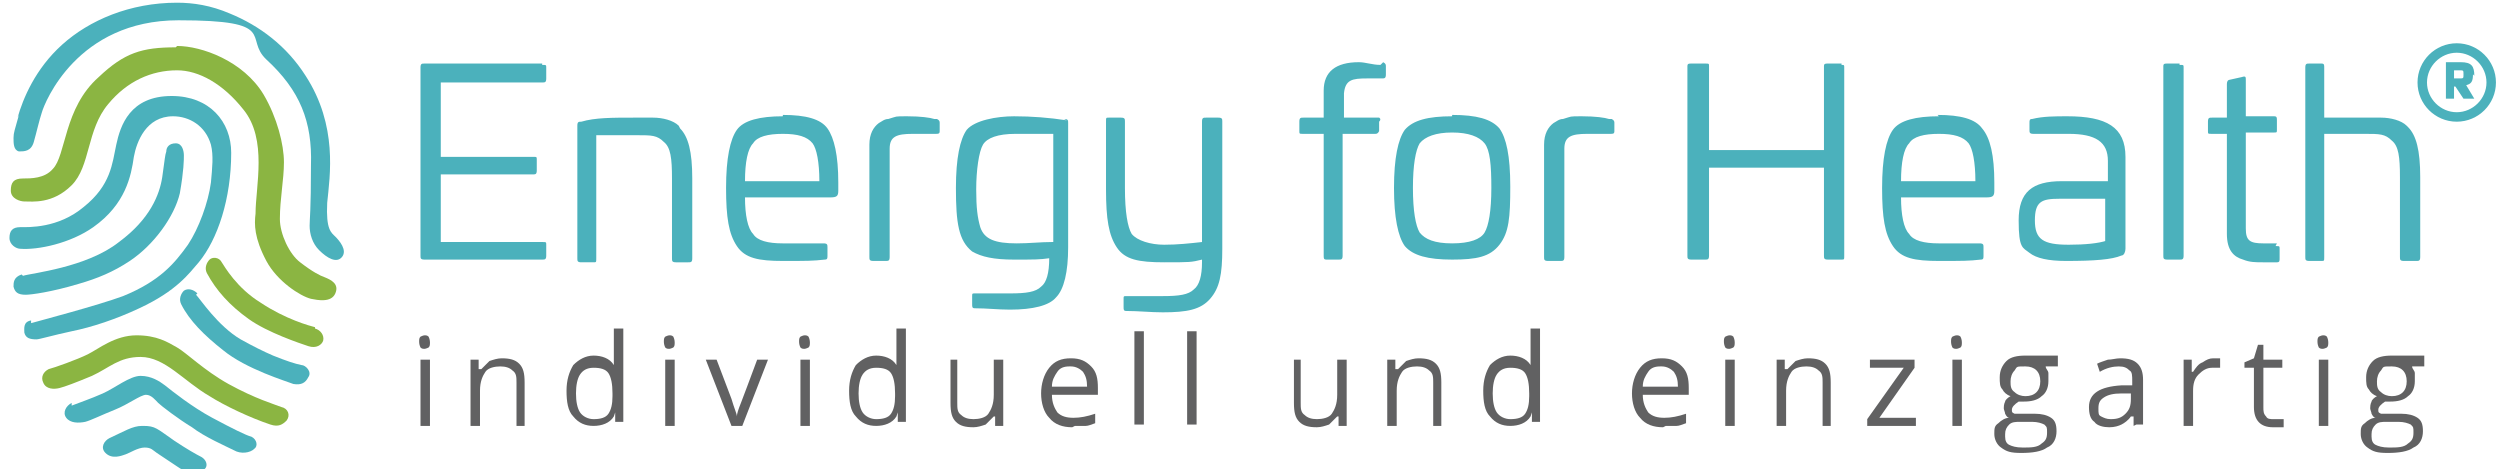 <?xml version="1.0" encoding="UTF-8"?>
<svg xmlns="http://www.w3.org/2000/svg" id="Ebene_1" data-name="Ebene 1" version="1.1" viewBox="0 0 184.9 34.7">
  <defs>
    <style>
      .cls-1 {
        fill: #8bb542;
      }

      .cls-1, .cls-2, .cls-3 {
        stroke-width: 0px;
      }

      .cls-2 {
        fill: #4bb1bc;
      }

      .cls-3 {
        fill: #616162;
      }
    </style>
  </defs>
  <path class="cls-2" d="M178,9.3c-.4-.4-1.2-.6-1.9-.6-.4,0-.9,0-1.4,0-1.2,0-2.1,0-2.8,0v-3.7c0-.2,0-.3-.2-.3h-.9c-.2,0-.3,0-.3.3v14c0,.2,0,.3.3.3h.9c.2,0,.2,0,.2-.3v-9.1h3c1.1,0,1.5,0,2,.5.5.4.6,1.2.6,2.7v5.9c0,.2,0,.3.3.3h.9c.2,0,.3,0,.3-.3v-5.9c0-2-.3-3.1-.9-3.7M168.4,18h-1c-1,0-1.3-.2-1.3-1.1v-7.1h2.1c.2,0,.2,0,.2-.2v-.7c0-.2,0-.3-.2-.3h-2.1v-2.7c0-.2,0-.3-.3-.2l-.9.2c-.1,0-.2.1-.2.3v2.5h-1.1c-.2,0-.3,0-.3.3v.7c0,.2,0,.2.3.2h1.1v7.4c0,1.2.5,1.7,1.2,1.9.5.2.9.2,1.5.2s.8,0,1,0c.2,0,.2-.1.2-.3v-.7c0-.2,0-.2-.3-.2M161.2,4.7h-.9c-.2,0-.3,0-.3.2v14c0,.2,0,.3.3.3h.9c.2,0,.3,0,.3-.3V5c0-.2,0-.2-.3-.2M155.8,17.8c-.6.2-1.6.3-2.8.3-1.9,0-2.5-.4-2.5-1.8s.5-1.6,1.8-1.6h3.4v3.2ZM152.9,8.6c-.9,0-1.8,0-2.6.2-.2,0-.2.1-.2.3v.5c0,.2,0,.3.3.3h2.6c2,0,2.9.6,2.9,2v1.5h-3.4c-2.2,0-3.2.8-3.2,2.9s.3,2,.8,2.4c.5.4,1.4.6,2.7.6,2.1,0,3.4-.1,4.1-.4.2,0,.3-.3.3-.5v-6.8c0-2.2-1.4-3-4.3-3M140.6,13.4c0-1.4.2-2.4.6-2.8.3-.5,1.1-.7,2.2-.7s1.8.2,2.2.7c.3.4.5,1.4.5,2.8h-5.5ZM143.4,8.6c-1.7,0-2.9.3-3.4,1-.5.7-.8,2.1-.8,4.3s.2,3.4.8,4.3c.6.9,1.6,1.1,3.4,1.1s2.2,0,3.1-.1c.2,0,.2-.1.2-.3v-.6c0-.2,0-.3-.3-.3h-3c-1.1,0-1.9-.2-2.2-.7-.4-.4-.6-1.4-.6-2.7h6.3c.5,0,.6-.1.6-.5v-.6c0-2-.3-3.3-.9-4-.5-.7-1.6-1-3.3-1M136.2,4.7h-1c-.2,0-.3,0-.3.2v6.2h-8.5v-6.2c0-.2,0-.2-.3-.2h-1c-.2,0-.3,0-.3.2v14c0,.2,0,.3.3.3h1c.2,0,.3,0,.3-.3v-6.5h8.5v6.5c0,.2,0,.3.3.3h1c.2,0,.2,0,.2-.3V5c0-.2,0-.2-.2-.2M119,8.8c-.3-.1-1-.2-2-.2s-.7,0-1.4.2c-.3,0-.5.2-.7.3-.4.3-.7.8-.7,1.6v8.3c0,.2,0,.3.3.3h.9c.2,0,.3,0,.3-.3v-8c0-.9.5-1.1,1.7-1.1h1.7c.2,0,.3,0,.3-.2v-.6c0-.1,0-.2-.2-.3M109.8,17.2c-.3.5-1.1.8-2.4.8s-2-.3-2.4-.8c-.3-.5-.5-1.6-.5-3.3s.2-2.8.5-3.3c.4-.5,1.2-.8,2.4-.8s2,.3,2.4.8c.4.5.5,1.6.5,3.3s-.2,2.8-.5,3.3M107.4,8.6c-1.8,0-2.9.3-3.5,1-.5.7-.8,2.1-.8,4.3s.3,3.6.8,4.3c.6.7,1.7,1,3.5,1s2.8-.2,3.5-1.1c.7-.9.8-2,.8-4.3s-.3-3.6-.8-4.3c-.6-.7-1.7-1-3.5-1M102.1,4.8c-.6,0-1.1-.2-1.6-.2-1.7,0-2.6.7-2.6,2.1v2h-1.5c-.2,0-.3,0-.3.3v.7c0,.2,0,.2.3.2h1.5v9c0,.2,0,.3.2.3h.9c.2,0,.3,0,.3-.3v-9h2.4c.1,0,.2,0,.3-.2v-.7c.2-.2,0-.3,0-.3h-2.6v-1.8c.1-1,.6-1.1,1.7-1.1h1.1c.2,0,.3,0,.3-.3v-.6c0-.1,0-.2-.2-.3M90.1,8.7h-.9c-.2,0-.3,0-.3.3v8.9c-.9.1-1.8.2-2.8.2s-2-.3-2.4-.8c-.3-.5-.5-1.6-.5-3.4v-4.9c0-.2,0-.3-.3-.3h-.9c-.2,0-.2,0-.2.3v5c0,2.2.2,3.4.8,4.3.6.9,1.6,1.1,3.5,1.1s2,0,2.8-.2v.2c0,1-.2,1.7-.6,2-.4.4-1.1.5-2.3.5h-2.7c-.2,0-.2,0-.2.2v.6c0,.2,0,.3.2.3.9,0,1.8.1,2.7.1,1.8,0,2.8-.2,3.5-1,.7-.8.9-1.8.9-3.7v-9.4c0-.2,0-.3-.3-.3M77.8,17.9c-.8,0-1.7.1-2.6.1-1.6,0-2.4-.3-2.7-1.2-.2-.7-.3-1.4-.3-2.8s.2-2.8.5-3.3c.3-.5,1.1-.8,2.4-.8h2.8v8ZM78.9,8.9c-1.3-.2-2.6-.3-3.9-.3s-2.9.3-3.5,1c-.5.7-.8,2.1-.8,4.3,0,2.6.2,3.9,1.2,4.7.7.4,1.6.6,3.1.6s1.9,0,2.6-.1h0c0,1.1-.2,1.8-.6,2.1-.4.4-1.1.5-2.3.5h-2.6c-.2,0-.2,0-.2.2v.6c0,.2,0,.3.2.3.9,0,1.7.1,2.6.1,1.7,0,2.9-.3,3.4-.9.6-.6.9-1.9.9-3.7v-9.2c0-.2,0-.3-.3-.3M69.1,8.8c-.3-.1-1-.2-2-.2s-.7,0-1.4.2c-.3,0-.5.2-.7.3-.4.3-.7.8-.7,1.6v8.3c0,.2,0,.3.3.3h.9c.2,0,.3,0,.3-.3v-8c0-.9.5-1.1,1.7-1.1h1.7c.2,0,.3,0,.3-.2v-.6c0-.1,0-.2-.2-.3M55.1,13.4c0-1.4.2-2.4.6-2.8.3-.5,1.1-.7,2.2-.7s1.8.2,2.2.7c.3.4.5,1.4.5,2.8h-5.5ZM57.9,8.6c-1.7,0-2.9.3-3.4,1-.5.7-.8,2.1-.8,4.3s.2,3.4.8,4.3c.6.9,1.6,1.1,3.4,1.1s2.2,0,3.1-.1c.2,0,.2-.1.2-.3v-.6c0-.2,0-.3-.3-.3h-3c-1.1,0-1.9-.2-2.2-.7-.4-.4-.6-1.4-.6-2.7h6.3c.5,0,.6-.1.6-.5v-.6c0-2-.3-3.3-.8-4-.5-.7-1.6-1-3.3-1M50.2,9.3c-.4-.4-1.2-.6-1.9-.6-.4,0-.9,0-1.4,0-1.6,0-2.9,0-3.9.3-.2,0-.3,0-.3.3v9.8c0,.2,0,.3.3.3h.9c.2,0,.2,0,.2-.3v-9.1h3c1.1,0,1.5,0,2,.5.5.4.6,1.2.6,2.7v5.9c0,.2,0,.3.3.3h.9c.2,0,.3,0,.3-.3v-5.9c0-2-.3-3.1-.9-3.7M40.1,4.7h-8.7c-.2,0-.3,0-.3.3v13.9c0,.2,0,.3.3.3h8.7c.2,0,.3,0,.3-.3v-.8c0-.2,0-.2-.3-.2h-7.5v-5h6.8c.2,0,.3,0,.3-.3v-.8c0-.2,0-.2-.3-.2h-6.8v-5.5h7.5c.2,0,.3,0,.3-.3v-.8c0-.2,0-.2-.3-.2"></path>
  <path class="cls-2" d="M1.4,8.5c-.3,1.1-.4,1.3-.4,1.7s0,.9.4,1c.4,0,.9,0,1.1-.7.2-.7.4-1.6.6-2.2.2-.7,2.6-6.8,10.1-6.8s4.8,1.3,6.5,2.9c2.5,2.3,3.4,4.6,3.3,7.8,0,3.4-.1,4-.1,4.5,0,.6.2,1.3.7,1.8.6.6,1.3,1,1.7.5.4-.5-.2-1.2-.5-1.5-.3-.3-.7-.5-.6-2.5.2-2,.8-5.7-1.6-9.4-1.4-2.2-3.4-3.7-5.6-4.6-1.4-.6-2.7-.8-3.9-.8-3.5,0-6.5,1.3-8.5,3.1-2,1.8-2.9,4-3.3,5.4"></path>
  <path class="cls-2" d="M10.6,31.5c.9,0,1,.2,2.3,1.1.9.6,1.6,1,2,1.2.5.3.5.9,0,1-.6.2-1.1.2-1.8-.3-.6-.4-1.2-.8-1.5-1-.3-.2-.4-.4-.9-.4s-1.1.4-1.4.5c-.3.1-1,.4-1.5-.1-.4-.4-.1-.9.3-1.1,1.1-.5,1.7-.9,2.4-.9"></path>
  <path class="cls-2" d="M5.3,30c.5-.2,1.4-.5,2.3-.9.9-.4,2-1.3,2.8-1.3s1.4.4,1.8.7c.5.4,2,1.6,3.5,2.4,1.5.8,2.5,1.3,2.9,1.4.4.2.5.7.2.9-.3.3-1,.4-1.5.1-.6-.3-2.2-1-3.1-1.7-1-.6-2.3-1.6-2.5-1.8-.2-.2-.5-.6-.9-.6s-1.3.7-2.3,1.1c-1,.4-1.8.8-2.2.9-.5.1-1.1.1-1.4-.3-.3-.4,0-.9.4-1.1"></path>
  <path class="cls-1" d="M3.6,27.3c.4-.1,2.1-.7,2.9-1.1.8-.4,2-1.4,3.6-1.4,1.5,0,2.3.5,3,.9.7.4,2,1.7,3.8,2.7,2,1.1,3.4,1.5,3.9,1.7.5.1.7.6.4,1-.3.3-.6.5-1.2.3-1.5-.5-3.4-1.4-4.5-2.1-1.9-1.1-3.3-2.9-5.1-2.9-1.6,0-2.3.8-3.6,1.4-1.2.5-2,.8-2.4.9-.4.1-1,.1-1.2-.4-.2-.4,0-.8.4-1"></path>
  <path class="cls-2" d="M2.3,23.9c.7-.2,4.9-1.3,6.8-2,2.7-1.1,3.8-2.4,4.8-3.8.8-1.2,1.5-3.1,1.7-4.6.1-1.1.2-2,0-2.8-.4-1.4-1.6-2.1-2.8-2.1-2,0-2.7,1.9-2.9,3-.2,1.4-.6,3.5-3,5.2-1.7,1.2-4.1,1.7-5.4,1.6-.3,0-.8-.3-.8-.8,0-.5.2-.8.8-.8.6,0,2.8.1,4.7-1.5,2-1.6,2.1-3.2,2.4-4.6.3-1.4,1-3.6,4.1-3.6,2.8,0,4.4,1.9,4.4,4.2,0,3.4-1,6.4-2.4,8.1-.7.8-1.6,2.1-4.4,3.4-1.7.8-3.5,1.4-5,1.7-1.4.3-2.4.6-2.6.6-.5,0-.8-.1-.9-.5,0-.3-.1-.8.5-.9"></path>
  <path class="cls-2" d="M1.7,20.4c.6-.2,4.7-.6,7.1-2.5,2.3-1.7,3-3.5,3.2-4.8.2-1.4.2-1.6.3-1.9,0-.3.2-.6.7-.6s.6.6.6.9c0,.3,0,1.1-.3,2.8-.4,1.7-1.9,3.8-3.7,5-1.2.8-2.4,1.3-3.8,1.7-2,.6-3.5.8-3.9.8-.6,0-.8-.2-.9-.6,0-.3,0-.7.6-.9"></path>
  <path class="cls-2" d="M14.5,21.8c.3.3,1.6,2.3,3.3,3.3.9.5,1.7.9,2.4,1.2,1,.4,1.6.6,2.1.7.3,0,.8.5.5.9-.2.4-.5.6-1.1.5-.5-.2-3.5-1.1-5.2-2.5-1.4-1.1-2.5-2.2-3.1-3.4-.2-.4,0-.8.2-1,.3-.2.7-.1,1,.2"></path>
  <path class="cls-1" d="M23.3,24.3c.4.1.7.5.6.9-.1.3-.5.6-1.1.4-.6-.2-3-1-4.4-2-1.4-1-2.4-2.1-3.1-3.4-.2-.4,0-.8.2-1,.2-.2.7-.2.9.2.2.3,1.1,1.9,2.9,3,1.8,1.2,3.6,1.7,4,1.8"></path>
  <path class="cls-1" d="M13.1,3.4c1.8,0,4.9,1.1,6.4,3.6,1,1.7,1.5,3.7,1.5,5s-.3,2.7-.3,4.2c0,1.1.7,2.6,1.5,3.2.9.7,1.5,1,1.8,1.1.5.2,1.1.5.8,1.2-.3.7-1.3.5-1.8.4-.8-.2-2.5-1.3-3.3-2.8-.9-1.7-.9-2.7-.8-3.5,0-2,.9-5.5-.9-7.7-1.5-1.9-3.3-2.9-4.9-2.9-1.9,0-3.7.8-5.1,2.5-1.6,1.9-1.3,4.6-2.7,6s-2.9,1.2-3.5,1.2c-.3,0-1-.2-1-.8s.2-.9.9-.9c.6,0,1.6,0,2.2-.7,1-1,.8-4.5,3.4-6.8,1.9-1.8,3.2-2.2,5.7-2.2"></path>
  <path class="cls-3" d="M31,25.3c0-.2,0-.3.1-.4,0,0,.2-.1.3-.1s.2,0,.3.1c0,0,.1.2.1.4s0,.3-.1.4c0,0-.2.1-.3.1s-.2,0-.3-.1c0,0-.1-.2-.1-.4M31.8,31.5h-.7v-4.9h.7v4.9Z"></path>
  <path class="cls-3" d="M38.2,31.5v-3.2c0-.4,0-.7-.3-.9-.2-.2-.5-.3-.9-.3s-.9.1-1.1.4c-.2.3-.4.7-.4,1.4v2.6h-.7v-4.9h.6v.7h.2c.2-.2.4-.4.6-.6.3-.1.6-.2.9-.2.6,0,1,.1,1.3.4.3.3.4.7.4,1.4v3.2h-.7Z"></path>
  <path class="cls-3" d="M45.4,30.8h0c-.3.5-.9.7-1.5.7s-1.1-.2-1.5-.7c-.4-.4-.5-1.1-.5-1.9s.2-1.4.5-1.9c.4-.4.9-.7,1.5-.7s1.2.2,1.5.7h0v-.4s0-.3,0-.3v-2h.7v6.9h-.6v-.7ZM43.9,31c.5,0,.9-.1,1.1-.4.2-.3.3-.7.3-1.3v-.2c0-.7-.1-1.2-.3-1.5s-.6-.4-1.1-.4-.8.2-1,.5c-.2.3-.3.8-.3,1.4s.1,1.1.3,1.4c.2.3.6.5,1,.5"></path>
  <path class="cls-3" d="M49.1,25.3c0-.2,0-.3.1-.4,0,0,.2-.1.3-.1s.2,0,.3.1c0,0,.1.2.1.4s0,.3-.1.4c0,0-.2.1-.3.1s-.2,0-.3-.1c0,0-.1-.2-.1-.4M49.9,31.5h-.7v-4.9h.7v4.9Z"></path>
  <path class="cls-3" d="M54.1,31.5l-1.9-4.9h.8l1.1,2.9c.2.7.4,1.1.4,1.3h0c0-.2.1-.5.3-1,.2-.5.6-1.6,1.2-3.2h.8l-1.9,4.9h-.9Z"></path>
  <path class="cls-3" d="M59.1,25.3c0-.2,0-.3.1-.4,0,0,.2-.1.3-.1s.2,0,.3.1c0,0,.1.2.1.4s0,.3-.1.4c0,0-.2.1-.3.1s-.2,0-.3-.1c0,0-.1-.2-.1-.4M59.9,31.5h-.7v-4.9h.7v4.9Z"></path>
  <path class="cls-3" d="M66.3,30.8h0c-.3.5-.9.7-1.5.7s-1.1-.2-1.5-.7c-.4-.4-.5-1.1-.5-1.9s.2-1.4.5-1.9c.4-.4.9-.7,1.5-.7s1.2.2,1.5.7h0v-.4s0-.3,0-.3v-2h.7v6.9h-.6v-.7ZM64.8,31c.5,0,.9-.1,1.1-.4.2-.3.3-.7.3-1.3v-.2c0-.7-.1-1.2-.3-1.5s-.6-.4-1.1-.4-.8.2-1,.5c-.2.3-.3.8-.3,1.4s.1,1.1.3,1.4c.2.3.6.5,1,.5"></path>
  <path class="cls-3" d="M70.8,26.6v3.2c0,.4,0,.7.3.9.2.2.5.3.9.3s.9-.1,1.1-.4c.2-.3.4-.7.4-1.4v-2.6h.7v4.9h-.6v-.7h-.1c-.2.2-.4.4-.6.6-.3.1-.6.2-.9.2-.6,0-1-.1-1.3-.4-.3-.3-.4-.7-.4-1.4v-3.2h.7Z"></path>
  <path class="cls-3" d="M79.3,31.6c-.7,0-1.3-.2-1.7-.7-.4-.4-.6-1.1-.6-1.8s.2-1.4.6-1.9c.4-.5.9-.7,1.6-.7s1.1.2,1.5.6c.4.4.5.9.5,1.6v.5h-3.4c0,.6.2,1,.4,1.3.3.3.7.4,1.2.4s1-.1,1.6-.3v.7c-.3.1-.5.2-.7.2-.2,0-.5,0-.8,0M79.1,27.1c-.4,0-.7.1-.9.4-.2.3-.4.6-.4,1.1h2.6c0-.5-.1-.8-.3-1.1-.2-.2-.5-.4-.9-.4"></path>
  <rect class="cls-3" x="83.9" y="24.5" width=".7" height="6.9"></rect>
  <rect class="cls-3" x="87.8" y="24.5" width=".7" height="6.9"></rect>
  <path class="cls-3" d="M96.2,26.6v3.2c0,.4,0,.7.3.9.2.2.5.3.9.3s.9-.1,1.1-.4c.2-.3.4-.7.4-1.4v-2.6h.7v4.9h-.6v-.7h-.1c-.2.2-.4.4-.6.6-.3.1-.6.2-.9.2-.6,0-1-.1-1.3-.4-.3-.3-.4-.7-.4-1.4v-3.2h.7Z"></path>
  <path class="cls-3" d="M106,31.5v-3.2c0-.4,0-.7-.3-.9-.2-.2-.5-.3-.9-.3s-.9.1-1.1.4c-.2.3-.4.7-.4,1.4v2.6h-.7v-4.9h.6v.7h.2c.2-.2.4-.4.6-.6.3-.1.6-.2.9-.2.6,0,1,.1,1.3.4.3.3.4.7.4,1.4v3.2h-.7Z"></path>
  <path class="cls-3" d="M113.2,30.8h0c-.3.5-.9.7-1.5.7s-1.1-.2-1.5-.7c-.4-.4-.5-1.1-.5-1.9s.2-1.4.5-1.9c.4-.4.9-.7,1.5-.7s1.2.2,1.5.7h0v-.4s0-.3,0-.3v-2h.7v6.9h-.6v-.7ZM111.7,31c.5,0,.9-.1,1.1-.4.2-.3.3-.7.3-1.3v-.2c0-.7-.1-1.2-.3-1.5s-.6-.4-1.1-.4-.8.2-1,.5c-.2.3-.3.8-.3,1.4s.1,1.1.3,1.4c.2.3.6.5,1,.5"></path>
  <path class="cls-3" d="M123,31.6c-.7,0-1.3-.2-1.7-.7-.4-.4-.6-1.1-.6-1.8s.2-1.4.6-1.9c.4-.5.9-.7,1.6-.7s1.1.2,1.5.6c.4.4.5.9.5,1.6v.5h-3.4c0,.6.2,1,.4,1.3.3.3.7.4,1.2.4s1-.1,1.6-.3v.7c-.3.1-.5.2-.7.2-.2,0-.5,0-.8,0M122.8,27.1c-.4,0-.7.1-.9.4-.2.3-.4.6-.4,1.1h2.6c0-.5-.1-.8-.3-1.1-.2-.2-.5-.4-.9-.4"></path>
  <path class="cls-3" d="M127.5,25.3c0-.2,0-.3.1-.4,0,0,.2-.1.3-.1s.2,0,.3.1c0,0,.1.2.1.4s0,.3-.1.4c0,0-.2.1-.3.1s-.2,0-.3-.1c0,0-.1-.2-.1-.4M128.3,31.5h-.7v-4.9h.7v4.9Z"></path>
  <path class="cls-3" d="M134.8,31.5v-3.2c0-.4,0-.7-.3-.9-.2-.2-.5-.3-.9-.3s-.9.1-1.1.4c-.2.3-.4.7-.4,1.4v2.6h-.7v-4.9h.6v.7h.2c.2-.2.4-.4.6-.6.3-.1.6-.2.9-.2.6,0,1,.1,1.3.4.3.3.4.7.4,1.4v3.2h-.7Z"></path>
  <polygon class="cls-3" points="141.7 31.5 138.1 31.5 138.1 31 140.8 27.2 138.3 27.2 138.3 26.6 141.6 26.6 141.6 27.2 139 30.9 141.7 30.9 141.7 31.5"></polygon>
  <path class="cls-3" d="M144.3,25.3c0-.2,0-.3.1-.4,0,0,.2-.1.3-.1s.2,0,.3.1c0,0,.1.2.1.4s0,.3-.1.4c0,0-.2.1-.3.1s-.2,0-.3-.1c0,0-.1-.2-.1-.4M145.1,31.5h-.7v-4.9h.7v4.9Z"></path>
  <path class="cls-3" d="M152.2,26.6v.5h-.9c0,.2.2.3.2.5,0,.2,0,.4,0,.6,0,.5-.2.9-.5,1.1-.3.3-.8.4-1.3.4s-.3,0-.4,0c-.3.2-.5.4-.5.6s0,.2.2.3c.1,0,.3,0,.6,0h.9c.5,0,.9.1,1.2.3.3.2.4.5.4,1s-.2,1-.7,1.2c-.4.3-1.1.4-1.9.4s-1.1-.1-1.5-.4c-.3-.2-.5-.6-.5-1s0-.6.3-.8c.2-.2.5-.4.8-.4-.1,0-.2-.1-.3-.3,0-.1-.1-.3-.1-.4s0-.3.1-.5c0-.1.2-.3.4-.4-.3-.1-.5-.3-.6-.5-.2-.2-.2-.5-.2-.9,0-.5.2-.9.5-1.2.3-.3.8-.4,1.4-.4s.5,0,.7,0h1.7ZM148.3,32.3c0,.3.1.5.3.6.2.1.5.2,1,.2.6,0,1.1,0,1.4-.3.3-.2.4-.4.4-.8s0-.4-.2-.6c-.2-.1-.5-.2-.9-.2h-.9c-.3,0-.6,0-.8.2-.2.2-.3.4-.3.7M148.7,28.2c0,.3,0,.6.3.8.2.2.5.3.8.3.7,0,1.1-.4,1.1-1.1s-.4-1.1-1.1-1.1-.6,0-.8.3c-.2.2-.3.5-.3.8"></path>
  <path class="cls-3" d="M157.8,31.5v-.7h-.2c-.2.3-.5.5-.7.6-.2.1-.5.2-.9.2s-.9-.1-1.1-.4c-.3-.2-.4-.6-.4-1.1,0-1,.8-1.5,2.4-1.6h.8v-.3c0-.4,0-.7-.2-.8-.2-.2-.4-.3-.8-.3s-.9.1-1.4.4l-.2-.6c.2-.1.5-.2.8-.3.3,0,.6-.1.9-.1.6,0,1,.1,1.3.4.3.3.4.7.4,1.2v3.3h-.5ZM156.1,31c.5,0,.8-.1,1.1-.4.3-.3.4-.6.4-1.1v-.4h-.7c-.6,0-1,.1-1.3.3-.3.2-.4.4-.4.8s0,.5.2.6c.2.1.4.2.7.2"></path>
  <path class="cls-3" d="M163.6,26.5c.2,0,.4,0,.6,0v.7c-.3,0-.5,0-.6,0-.4,0-.7.2-1,.5-.3.3-.4.7-.4,1.2v2.6h-.7v-4.9h.6v.9h.1c.2-.3.4-.6.7-.7.3-.2.5-.3.8-.3"></path>
  <path class="cls-3" d="M168.2,31c.1,0,.3,0,.4,0,.1,0,.2,0,.3,0v.6c0,0-.2,0-.4,0-.2,0-.3,0-.4,0-.9,0-1.4-.5-1.4-1.5v-2.9h-.7v-.4l.7-.3.3-1h.4v1.1h1.4v.6h-1.4v2.9c0,.3,0,.5.2.7.1.2.3.2.6.2"></path>
  <path class="cls-3" d="M171.4,25.3c0-.2,0-.3.1-.4,0,0,.2-.1.3-.1s.2,0,.3.1c0,0,.1.2.1.4s0,.3-.1.4c0,0-.2.1-.3.1s-.2,0-.3-.1c0,0-.1-.2-.1-.4M172.2,31.5h-.7v-4.9h.7v4.9Z"></path>
  <path class="cls-3" d="M179.3,26.6v.5h-.9c0,.2.2.3.2.5,0,.2,0,.4,0,.6,0,.5-.2.9-.5,1.1-.3.3-.8.4-1.3.4s-.3,0-.4,0c-.3.2-.5.4-.5.6s0,.2.2.3c.1,0,.3,0,.6,0h.9c.5,0,.9.1,1.2.3.3.2.4.5.4,1s-.2,1-.7,1.2c-.4.3-1.1.4-1.9.4s-1.1-.1-1.5-.4c-.3-.2-.5-.6-.5-1s0-.6.3-.8c.2-.2.5-.4.8-.4-.1,0-.2-.1-.3-.3,0-.1-.1-.3-.1-.4s0-.3.1-.5c0-.1.2-.3.4-.4-.3-.1-.5-.3-.6-.5-.2-.2-.2-.5-.2-.9,0-.5.2-.9.5-1.2.3-.3.8-.4,1.4-.4s.5,0,.7,0h1.7ZM175.4,32.3c0,.3.1.5.3.6.2.1.5.2,1,.2.6,0,1.1,0,1.4-.3.3-.2.4-.4.4-.8s0-.4-.2-.6c-.2-.1-.5-.2-.9-.2h-.9c-.3,0-.6,0-.8.2-.2.2-.3.4-.3.7M175.8,28.2c0,.3,0,.6.3.8.2.2.5.3.8.3.7,0,1.1-.4,1.1-1.1s-.4-1.1-1.1-1.1-.6,0-.8.3c-.2.2-.3.5-.3.8"></path>
  <path class="cls-2" d="M181.7,9c-1.6,0-2.9-1.3-2.9-2.9s1.3-2.9,2.9-2.9,2.9,1.3,2.9,2.9-1.3,2.9-2.9,2.9M181.7,3.9c-1.2,0-2.2,1-2.2,2.2s1,2.2,2.2,2.2,2.2-1,2.2-2.2-1-2.2-2.2-2.2"></path>
  <path class="cls-2" d="M182.9,5.5c0,.5-.1.7-.5.8l.6,1s0,0,0,0h-.7c0,0-.1,0-.1,0l-.6-.9h-.1v.9s0,0,0,0h-.6s0,0,0,0v-2.7s0,0,0,0c.4,0,.7,0,1.1,0,.8,0,1,.3,1,1M181.5,5.2v.6h.4c.3,0,.3,0,.3-.3s0-.3-.3-.3h-.4Z"></path>
</svg>
